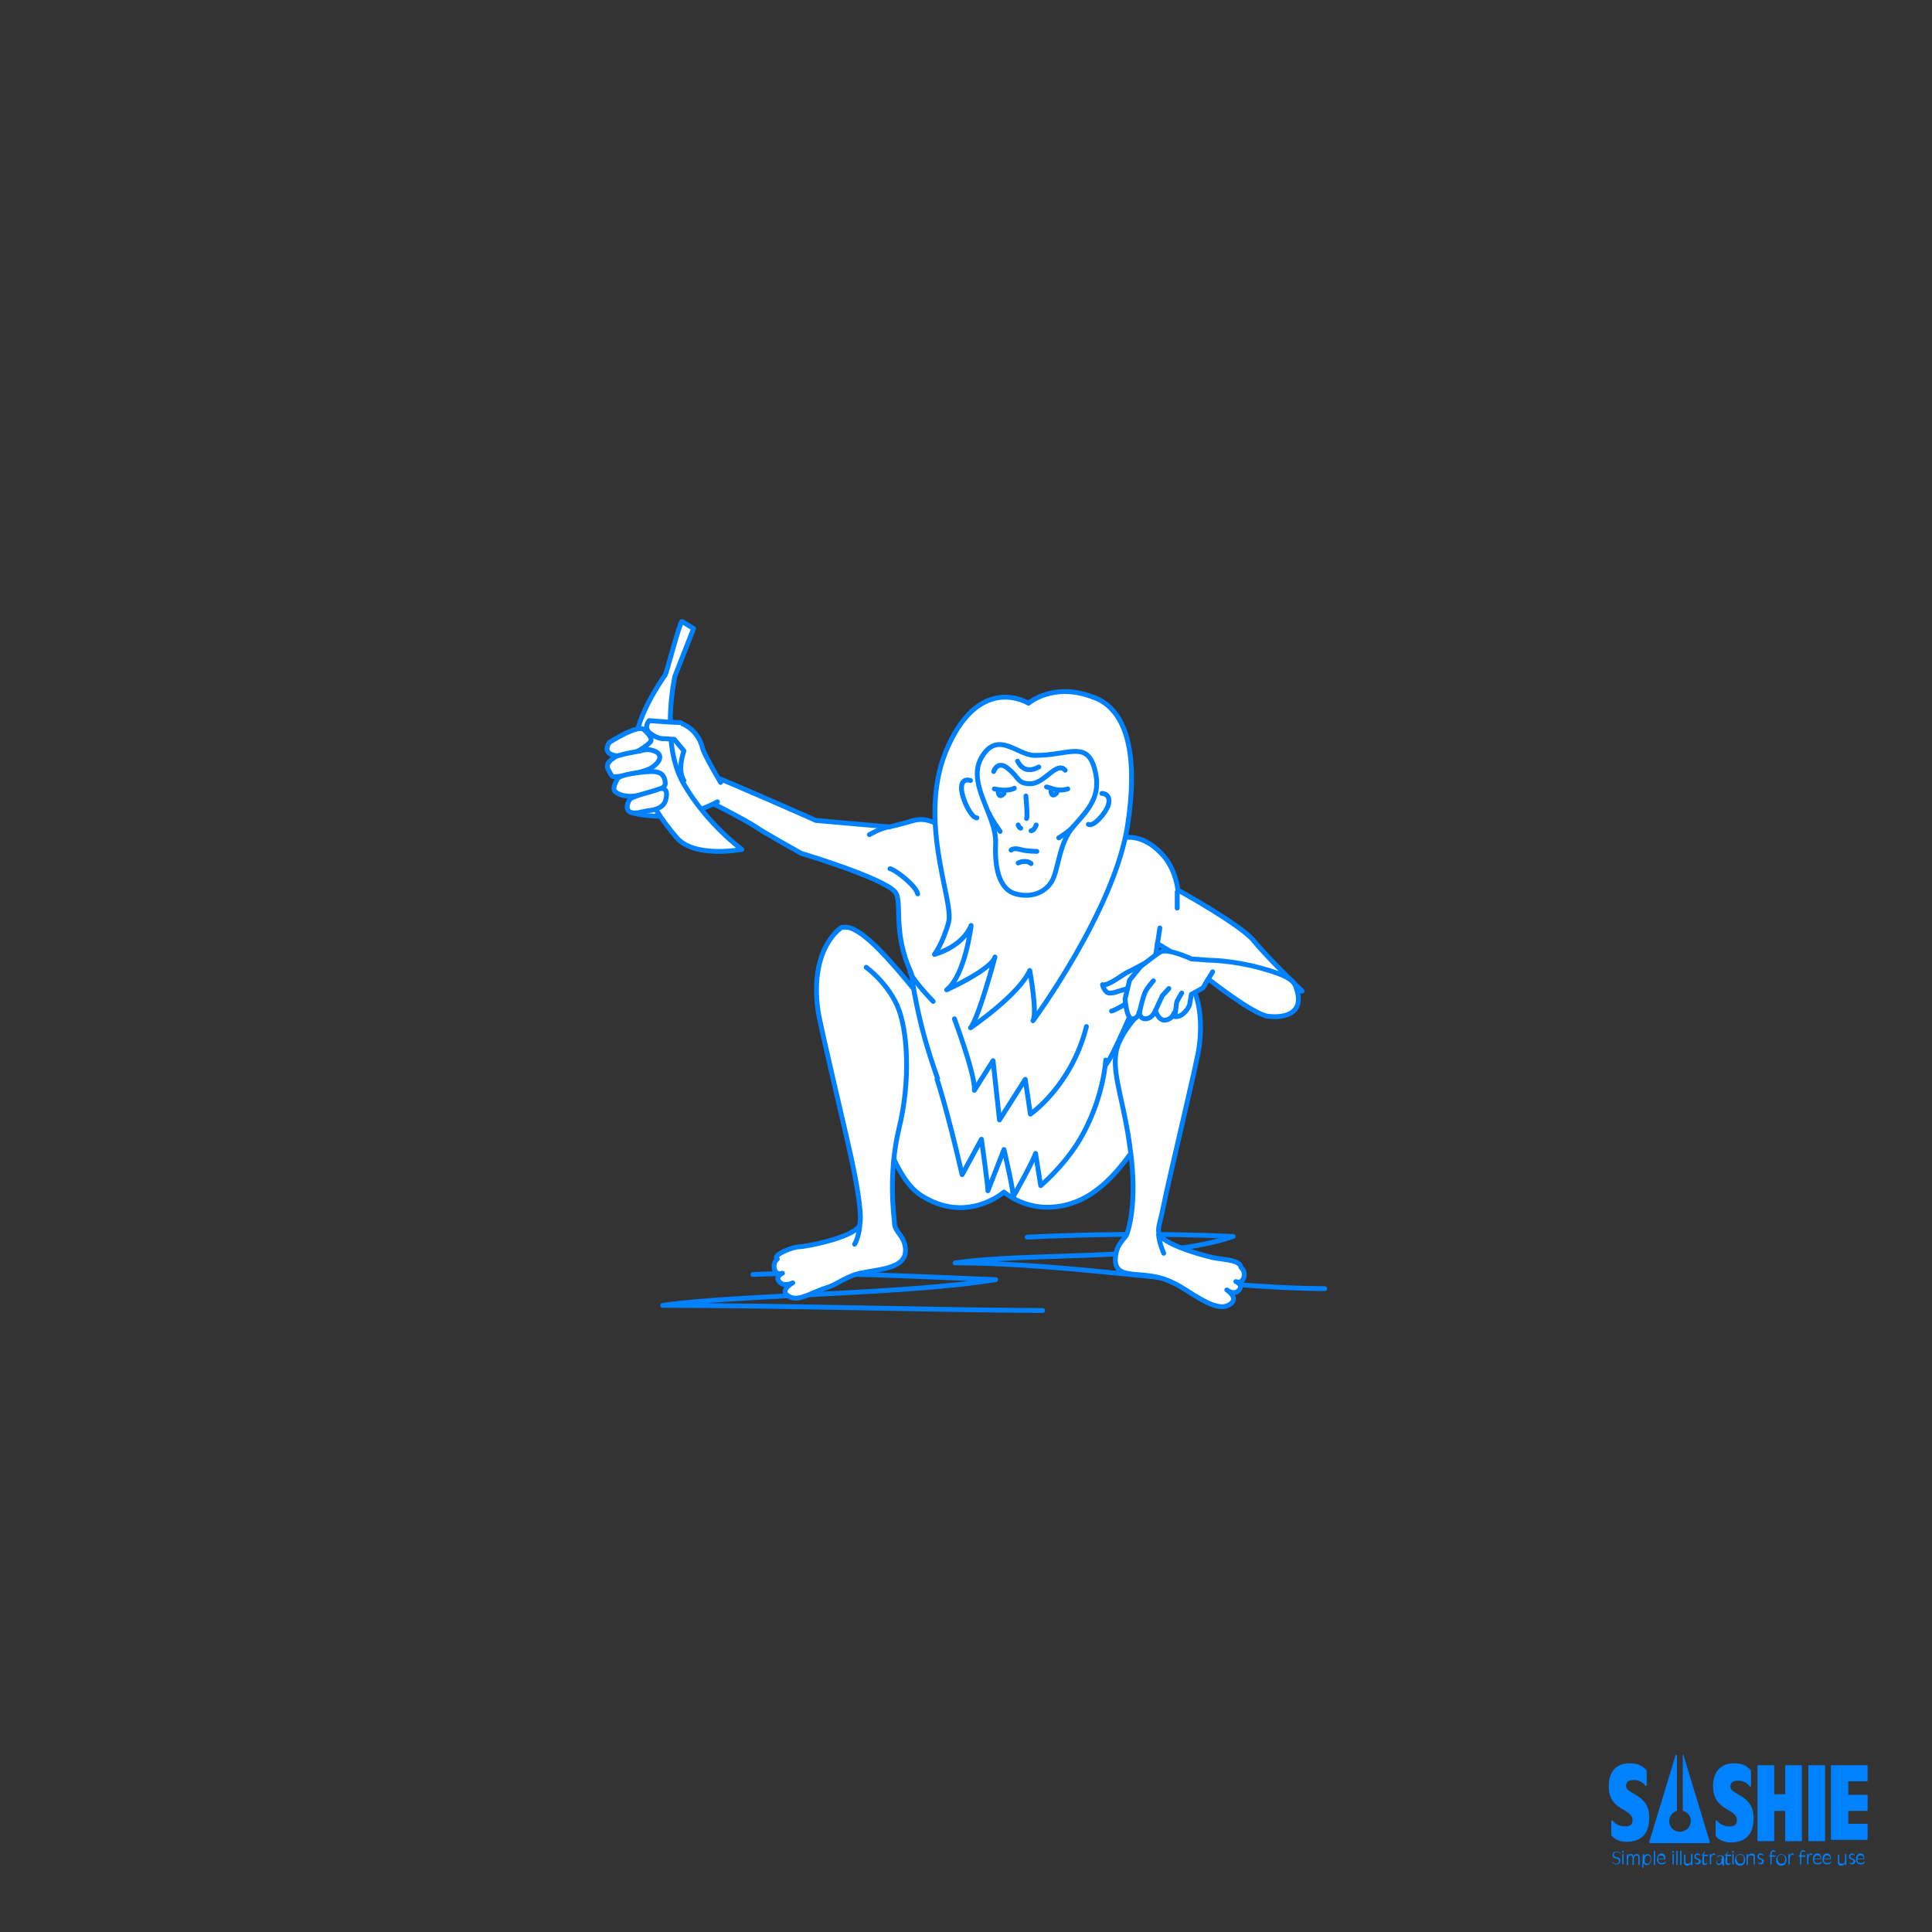 <?xml version="1.0" encoding="utf-8"?>
<!-- Generator: Adobe Illustrator 23.0.1, SVG Export Plug-In . SVG Version: 6.00 Build 0)  -->
<svg version="1.1" id="レイヤー_1" xmlns="http://www.w3.org/2000/svg" xmlns:xlink="http://www.w3.org/1999/xlink" x="0px"
	 y="0px" viewBox="0 0 300 300" style="enable-background:new 0 0 300 300;" xml:space="preserve">
<rect x="0" y="0" width="300" height="300" fill="#333333" stroke="none"/>
<style type="text/css">
	.st0{fill:#0081FF;}
	.st1{fill:none;stroke:#0081FF;stroke-width:0.75;stroke-linecap:round;stroke-linejoin:round;stroke-miterlimit:10;}
	.st2{fill:#FFFFFF;stroke:#0081FF;stroke-width:0.75;stroke-linecap:round;stroke-linejoin:round;stroke-miterlimit:10;}
</style>
<g>
	<g>
		<path class="st0" d="M250.4,289.1c0.1,0.2,0.3,0.3,0.6,0.3c0.2,0,0.4-0.2,0.4-0.4c0-0.6-1-0.2-1-0.9c0-0.4,0.2-0.6,0.6-0.6
			c0.2,0,0.4,0.1,0.6,0.2v0.2c-0.1-0.2-0.3-0.3-0.6-0.3c-0.2,0-0.4,0.1-0.4,0.4c0,0.6,1,0.2,1,0.9c0,0.4-0.3,0.6-0.6,0.6
			c-0.2,0-0.4-0.1-0.6-0.2V289.1z"/>
		<path class="st0" d="M251.9,287.4h0.2v0.3h-0.2V287.4z M251.9,287.9h0.2v1.6h-0.2V287.9z"/>
		<path class="st0" d="M252.5,287.9h0.2v0.3l0,0c0.1-0.2,0.2-0.3,0.5-0.3s0.4,0.1,0.4,0.4l0,0c0.1-0.2,0.2-0.4,0.5-0.4
			c0.5,0,0.5,0.4,0.5,0.6v1.1h-0.2v-1c0-0.2,0-0.5-0.3-0.5c-0.2,0-0.4,0.2-0.4,0.6v0.9h-0.2v-1c0-0.2,0-0.5-0.3-0.5
			c-0.2,0-0.4,0.2-0.4,0.6v0.9h-0.2v-1.7H252.5z"/>
		<path class="st0" d="M255.1,287.9h0.2v0.4l0,0c0.1-0.2,0.3-0.4,0.5-0.4s0.6,0.1,0.6,0.8c0,0.4-0.2,0.9-0.7,0.9
			c-0.2,0-0.4-0.1-0.5-0.3l0,0v0.7H255L255.1,287.9L255.1,287.9z M255.8,289.4c0.4,0,0.5-0.4,0.5-0.7s-0.1-0.6-0.4-0.6
			c-0.4,0-0.5,0.4-0.5,0.7C255.3,289.1,255.4,289.4,255.8,289.4z"/>
		<path class="st0" d="M256.8,287.4h0.2v2.2h-0.2V287.4z"/>
		<path class="st0" d="M258.6,289.3c-0.2,0.2-0.4,0.2-0.6,0.2c-0.5,0-0.7-0.4-0.7-0.8s0.2-0.9,0.7-0.9c0.2,0,0.6,0.1,0.6,0.8v0.1
			h-1.1c0,0.4,0.1,0.6,0.6,0.6c0.2,0,0.4-0.1,0.6-0.3L258.6,289.3L258.6,289.3z M258.4,288.6c0-0.2-0.1-0.5-0.5-0.5
			c-0.3,0-0.4,0.2-0.5,0.5H258.4z"/>
		<path class="st0" d="M259.7,287.4h0.2v0.3h-0.2V287.4z M259.7,287.9h0.2v1.6h-0.2V287.9z"/>
		<path class="st0" d="M260.3,287.4h0.2v2.2h-0.2V287.4z"/>
		<path class="st0" d="M260.9,287.4h0.2v2.2h-0.2V287.4z"/>
		<path class="st0" d="M262.8,289.6h-0.2v-0.3l0,0c-0.1,0.2-0.3,0.4-0.6,0.4c-0.5,0-0.5-0.4-0.5-0.7v-1h0.2v1c0,0.2,0,0.4,0.4,0.4
			s0.5-0.2,0.5-0.6v-0.9h0.2V289.6L262.8,289.6z"/>
		<path class="st0" d="M263.1,289.1c0.1,0.1,0.2,0.2,0.4,0.2s0.3-0.1,0.3-0.3c0-0.2-0.1-0.2-0.2-0.2l-0.2-0.1
			c-0.2-0.1-0.3-0.2-0.3-0.4c0-0.3,0.2-0.5,0.5-0.5c0.2,0,0.3,0.1,0.4,0.2v0.2c-0.1-0.2-0.2-0.2-0.4-0.2s-0.3,0.1-0.3,0.3
			c0,0.1,0.1,0.2,0.2,0.2l0.2,0.1c0.2,0.1,0.4,0.2,0.4,0.4c0,0.3-0.2,0.5-0.5,0.5c-0.2,0-0.4-0.1-0.4-0.2L263.1,289.1L263.1,289.1z"
			/>
		<path class="st0" d="M264.4,288.1h-0.2V288c0.3,0,0.4-0.3,0.4-0.5h0.1l-0.1,0.5h0.6v0.2h-0.6v0.9c0,0.2,0.1,0.3,0.2,0.3
			s0.2-0.1,0.3-0.2v0.2c-0.1,0.1-0.2,0.2-0.4,0.2c-0.2,0-0.4-0.2-0.4-0.4L264.4,288.1L264.4,288.1z"/>
		<path class="st0" d="M265.5,287.9h0.2v0.3l0,0c0.1-0.2,0.1-0.4,0.4-0.4c0.1,0,0.2,0,0.2,0.1v0.2c-0.1-0.1-0.2-0.1-0.2-0.1
			c-0.2,0-0.4,0.2-0.4,0.8v0.7h-0.2V287.9z"/>
		<path class="st0" d="M267.4,289.3L267.4,289.3c-0.1,0.2-0.3,0.3-0.5,0.3s-0.4-0.2-0.4-0.4c0-0.3,0.2-0.4,0.6-0.5
			c0.2-0.1,0.3-0.1,0.3-0.3c0-0.2-0.1-0.2-0.3-0.2c-0.2,0-0.4,0.1-0.5,0.3v-0.2l0,0c0.2-0.2,0.4-0.2,0.6-0.2s0.5,0.1,0.5,0.4v1.2
			h-0.2L267.4,289.3L267.4,289.3z M266.9,289.4c0.4,0,0.4-0.4,0.4-0.8l0,0c-0.1,0.2-0.7,0.1-0.7,0.5
			C266.6,289.3,266.7,289.4,266.9,289.4z"/>
		<path class="st0" d="M268,288.1h-0.2V288c0.3,0,0.4-0.3,0.4-0.5h0.1l-0.1,0.5h0.6v0.2h-0.6v0.9c0,0.2,0.1,0.3,0.2,0.3
			s0.2-0.1,0.3-0.2v0.2c-0.1,0.1-0.2,0.2-0.4,0.2c-0.2,0-0.4-0.2-0.4-0.4L268,288.1L268,288.1z"/>
		<path class="st0" d="M269,287.4h0.2v0.3H269V287.4z M269,287.9h0.2v1.6H269V287.9z"/>
		<path class="st0" d="M270.2,287.9c0.3,0,0.8,0.2,0.8,0.9c0,0.4-0.2,0.9-0.8,0.9s-0.8-0.4-0.8-0.9
			C269.5,288.1,269.9,287.9,270.2,287.9z M270.2,289.4c0.4,0,0.6-0.2,0.6-0.7c0-0.2,0-0.7-0.6-0.7c-0.5,0-0.6,0.4-0.6,0.7
			C269.7,289.1,269.9,289.4,270.2,289.4z"/>
		<path class="st0" d="M271.2,287.9h0.2v0.3l0,0c0.1-0.2,0.3-0.4,0.6-0.4c0.5,0,0.5,0.4,0.5,0.7v1h-0.2v-1c0-0.2,0-0.4-0.4-0.4
			s-0.5,0.2-0.5,0.6v0.9h-0.2V287.9z"/>
		<path class="st0" d="M272.9,289.1c0.1,0.1,0.2,0.2,0.4,0.2s0.3-0.1,0.3-0.3c0-0.2-0.1-0.2-0.2-0.2l-0.2-0.1
			c-0.2-0.1-0.3-0.2-0.3-0.4c0-0.3,0.2-0.5,0.5-0.5c0.2,0,0.3,0.1,0.4,0.2v0.2c-0.1-0.2-0.2-0.2-0.4-0.2c-0.2,0-0.3,0.1-0.3,0.3
			c0,0.1,0.1,0.2,0.2,0.2l0.2,0.1c0.2,0.1,0.4,0.2,0.4,0.4c0,0.3-0.2,0.5-0.5,0.5c-0.2,0-0.4-0.1-0.4-0.2L272.9,289.1L272.9,289.1z"
			/>
		<path class="st0" d="M274.9,288.3h-0.2v-0.2h0.2v-0.2c0-0.3,0.2-0.6,0.5-0.6c0.1,0,0.2,0.1,0.3,0.1v0.2c-0.1-0.1-0.2-0.1-0.3-0.1
			c-0.2,0-0.3,0.1-0.3,0.4v0.2h0.6v0.2h-0.6v1.2h-0.2V288.3z"/>
		<path class="st0" d="M276.6,287.9c0.3,0,0.8,0.2,0.8,0.9c0,0.4-0.2,0.9-0.8,0.9c-0.6,0-0.8-0.4-0.8-0.9
			C275.9,288.1,276.3,287.9,276.6,287.9z M276.6,289.4c0.4,0,0.6-0.2,0.6-0.7c0-0.2,0-0.7-0.6-0.7c-0.5,0-0.6,0.4-0.6,0.7
			C276.1,289.1,276.2,289.4,276.6,289.4z"/>
		<path class="st0" d="M277.7,287.9h0.2v0.3l0,0c0.1-0.2,0.1-0.4,0.4-0.4c0.1,0,0.2,0,0.2,0.1v0.2c-0.1-0.1-0.2-0.1-0.2-0.1
			c-0.2,0-0.4,0.2-0.4,0.8v0.7h-0.2V287.9z"/>
		<path class="st0" d="M279.5,288.3h-0.2v-0.2h0.2v-0.2c0-0.3,0.2-0.6,0.5-0.6c0.1,0,0.2,0.1,0.3,0.1v0.2c-0.1-0.1-0.2-0.1-0.3-0.1
			c-0.2,0-0.3,0.1-0.3,0.4v0.2h0.6v0.2h-0.6v1.2h-0.2V288.3z"/>
		<path class="st0" d="M280.6,287.9h0.2v0.3l0,0c0.1-0.2,0.1-0.4,0.4-0.4c0.1,0,0.2,0,0.2,0.1v0.2c-0.1-0.1-0.2-0.1-0.2-0.1
			c-0.2,0-0.4,0.2-0.4,0.8v0.7h-0.2V287.9z"/>
		<path class="st0" d="M282.8,289.3c-0.2,0.2-0.4,0.2-0.6,0.2c-0.5,0-0.7-0.4-0.7-0.8s0.2-0.9,0.7-0.9c0.2,0,0.6,0.1,0.6,0.8v0.1
			h-1.1c0,0.4,0.1,0.6,0.6,0.6c0.2,0,0.4-0.1,0.6-0.3L282.8,289.3L282.8,289.3z M282.7,288.6c0-0.2-0.1-0.5-0.5-0.5
			c-0.3,0-0.4,0.2-0.5,0.5H282.7z"/>
		<path class="st0" d="M284.3,289.3c-0.2,0.2-0.4,0.2-0.6,0.2c-0.5,0-0.7-0.4-0.7-0.8s0.2-0.9,0.7-0.9c0.2,0,0.6,0.1,0.6,0.8v0.1
			h-1.1c0,0.4,0.1,0.6,0.6,0.6c0.2,0,0.4-0.1,0.6-0.3L284.3,289.3L284.3,289.3z M284.2,288.6c0-0.2-0.1-0.5-0.5-0.5
			c-0.3,0-0.4,0.2-0.5,0.5H284.2z"/>
		<path class="st0" d="M286.7,289.6h-0.2v-0.3l0,0c-0.1,0.2-0.3,0.4-0.6,0.4c-0.5,0-0.5-0.4-0.5-0.7v-1h0.2v1c0,0.2,0,0.4,0.4,0.4
			s0.5-0.2,0.5-0.6v-0.9h0.2V289.6z"/>
		<path class="st0" d="M287.1,289.1c0.1,0.1,0.2,0.2,0.4,0.2s0.3-0.1,0.3-0.3c0-0.2-0.1-0.2-0.2-0.2l-0.2-0.1
			c-0.2-0.1-0.3-0.2-0.3-0.4c0-0.3,0.2-0.5,0.5-0.5c0.2,0,0.3,0.1,0.4,0.2v0.2c-0.1-0.2-0.2-0.2-0.4-0.2s-0.3,0.1-0.3,0.3
			c0,0.1,0.1,0.2,0.2,0.2l0.2,0.1c0.2,0.1,0.4,0.2,0.4,0.4c0,0.3-0.2,0.5-0.5,0.5c-0.2,0-0.4-0.1-0.4-0.2L287.1,289.1L287.1,289.1z"
			/>
		<path class="st0" d="M289.5,289.3c-0.2,0.2-0.4,0.2-0.6,0.2c-0.5,0-0.7-0.4-0.7-0.8s0.2-0.9,0.7-0.9c0.2,0,0.6,0.1,0.6,0.8v0.1
			h-1.1c0,0.4,0.1,0.6,0.6,0.6c0.2,0,0.4-0.1,0.6-0.3L289.5,289.3L289.5,289.3z M289.4,288.6c0-0.2-0.1-0.5-0.5-0.5
			c-0.3,0-0.4,0.2-0.5,0.5H289.4z"/>
	</g>
	<g>
		<path class="st0" d="M261.3,272.6v8.5c0,0.1,0.1,0.1,0.1,0.1c1,0.3,1.6,1.6,0.7,2.7c0,0,0,0-0.1,0.1c-1.3,1-2.8,0.1-2.8-1.2
			c0-0.7,0.4-1.3,1.1-1.6c0.1,0,0.1-0.1,0.1-0.1v-8.5c0-0.1-0.2-0.2-0.2-0.1l-4.1,13.5c0,0.1,0.1,0.2,0.1,0.2h9.2
			c0.1,0,0.1-0.1,0.1-0.2l-4.1-13.5C261.6,272.4,261.3,272.4,261.3,272.6z"/>
		<path class="st0" d="M250.2,282.8c0-0.1,0.2-0.2,0.2-0.1c0.5,0.6,1.2,0.9,1.9,0.9c1,0,1.2-0.4,1.2-1c0-1.8-3.7-1.4-3.7-5.2
			c0-2.2,1.1-3.6,3.2-3.6c1.2,0,1.9,0.3,2.6,1c0.1,0.1,0.1,0.1,0.1,0.2v2.2c0,0.1-0.2,0.2-0.2,0.1c-0.4-0.6-1.1-0.9-1.8-0.9
			s-1.2,0.2-1.2,0.9c0,1.4,3.6,1.2,3.6,4.9c0,2.5-1.2,3.8-3.6,3.8c-0.8,0-1.7-0.3-2.2-0.9c-0.1-0.1-0.1-0.1-0.1-0.2V282.8
			L250.2,282.8z"/>
		<path class="st0" d="M266.4,282.8c0-0.1,0.2-0.2,0.2-0.1c0.5,0.6,1.2,0.9,1.9,0.9c1,0,1.2-0.4,1.2-1c0-1.8-3.7-1.4-3.7-5.2
			c0-2.2,1.1-3.6,3.3-3.6c1.1,0,1.8,0.3,2.4,0.9c0.1,0.1,0.2,0.2,0.2,0.4v2.2c0,0.1-0.2,0.2-0.2,0.1c-0.4-0.6-1.1-0.9-1.8-0.9
			c-0.7,0-1.2,0.2-1.2,0.9c0,1.4,3.6,1.2,3.6,4.9c0,2.5-1.2,3.8-3.6,3.8c-0.8,0-1.7-0.3-2.2-0.9c-0.1-0.1-0.1-0.1-0.1-0.2
			L266.4,282.8z"/>
		<path class="st0" d="M273,274.1h2.4c0.1,0,0.1,0.1,0.1,0.1v4.4h1.7v-4.4c0-0.1,0.1-0.1,0.1-0.1h2.4c0.1,0,0.1,0.1,0.1,0.1v11.6
			c0,0.1-0.1,0.1-0.1,0.1h-2.4c-0.1,0-0.1-0.1-0.1-0.1v-4.6h-1.7v4.6c0,0.1-0.1,0.1-0.1,0.1H273c-0.1,0-0.1-0.1-0.1-0.1v-11.6
			C272.9,274.2,272.9,274.1,273,274.1z"/>
		<path class="st0" d="M280.9,274.1h2.4c0.1,0,0.1,0.1,0.1,0.1v11.6c0,0.1-0.1,0.1-0.1,0.1h-2.4c-0.1,0-0.1-0.1-0.1-0.1v-11.6
			C280.8,274.2,280.8,274.1,280.9,274.1z"/>
		<path class="st0" d="M284.4,274.1h5.5c0.1,0,0.1,0.1,0.1,0.1v2.3c0,0.1-0.1,0.1-0.1,0.1H287v2.1h2.9c0.1,0,0.1,0.1,0.1,0.1v2.3
			c0,0.1-0.1,0.1-0.1,0.1H287v2h2.9c0.1,0,0.1,0.1,0.1,0.1v2.3c0,0.1-0.1,0.1-0.1,0.1h-5.5c-0.1,0-0.1-0.1-0.1-0.1V274
			C284.2,274.2,284.3,274.1,284.4,274.1z"/>
	</g>
</g>
<g>
	<path class="st1" d="M159.5,192.1c10.7-0.5,21.3-0.6,32-0.1c-11.7,3.9-31.3,2.4-43.2,4.1c18.2,0,39.3,3.9,57.4,4"/>
	<path class="st1" d="M116.9,197.9c10.7-0.5,27,0.4,37.7,0.8c-14,2.3-39.8,2.3-51.7,4c18.2,0,40.8,0.7,59,0.8"/>
	<g>
		<path class="st2" d="M141,152.5c-4.3-5.2-8.3-9.3-10.3-8.4c-2,0.9-3.4,6.3-3.3,8.2c0.1,1.9,7.3,14.9,7.9,17.1s3.1,13.3,7.7,16.2
			c7.1,4.6,12.9-0.5,12.9-0.5s4.5,4.1,11.2,1.5c6.8-2.6,11.5-12.4,12.8-14.8c1.3-2.4,6.6-15.6,4.7-19.3c-1.9-3.7-4.4-4.7-8.4-2.8
			c-7.8,3.7-17,21.8-19.4,22.9C156.7,172.5,145.4,157.7,141,152.5z"/>
		<path class="st2" d="M130.7,144c0,0-5,3-3.7,12.8c0.4,2.8,4.7,20.4,5.6,25c0.5,2.5,1.4,7.6,0.8,8.6c-1.1,1.8-8.3,3.2-9.3,3.2
			c-1,0-4.3,1.3-3.4,1.9c0,0-0.8,0.6-0.4,1.7c0.4,0.9,1.2,0.5,1.2,0.5s-1.4,0.6-0.3,1.5c0.7,0.6,1.9,0,1.9,0s-2.4,1.3-0.4,2.2
			c1.4,0.7,3.5-0.8,5.8-1.5c1.6-0.5,3.1-1.9,5.6-2.3c3.2-0.6,6.7-0.8,6.5-3.7c-0.2-2.1-1.6-2.5-1.7-3.9c-0.1-1.4-1-7.7,0.7-14.8
			c1.8-7.3,1.4-15.3-0.3-19.1c-1.7-3.7-4.8-5.9-4.8-5.9"/>
		<path class="st1" d="M132.7,193.2c0,0,0.6-0.9,0.8-2.8"/>
		<g>
			<path class="st2" d="M182.5,149.8c0,0,5,3,3.7,12.8c-0.4,2.8-4.7,20.4-5.6,25c-0.5,2.5-0.9,3-0.6,4.1c1.1,1.8,8,3.6,9,3.7
				c1.2,0.2,3.6,0.3,3.7,1.4c0,0,0.8,0.6,0.4,1.7c-0.4,0.9-1.2,0.5-1.2,0.5s1.4,0.6,0.3,1.5c-0.7,0.6-1.7-0.2-1.7-0.2
				s2.2,1.4,0.2,2.4c-1.4,0.7-3.6-0.5-6.1-2.1c-1.4-0.9-3.1-2-5.5-2.4c-3.2-0.6-6.1,0.2-5.9-2.9c0.2-2.3,1.5-2.9,1.8-3.7
				c0.7-2.1,1.5-6.5,0.4-13.9c-1.1-7.9-3.3-12.2-1.6-15.9c1.7-3.7,4.8-5.9,4.8-5.9"/>
			<path class="st1" d="M180.7,194.6c0,0-0.7-1.6-0.8-2.9"/>
		</g>
		<path class="st2" d="M145.9,128.2c0,0-1.9-1.4-4-0.8c-2.1,0.6-3.8,1-3.8,1l-11.4-1c0,0-13.5-6-17-7.3l-1.1,3.6c0,0,7,3.5,8.6,4.6
			s7.2,4.2,7.2,4.2s12.7,3.8,14.6,6c1.2,1.5-0.5,6.1,2.5,12.6c1.2,8.8,3.7,15.1,4.1,16.4c0.5,1.3,6.3,4.4,6.3,4.4l3.9,0.4l9.3,0.4
			c0,0,5.6-5.6,7.1-8.1c1.5-2.5,5-11,6.2-13.4c1.2-2.4,1.3-4.7,1.3-4.7s9.9,5.9,11.5,7.9c0,0,4.1-0.8,6.2-0.6
			c2.1,0.2,4.8,0.1,4.8,0.1s-5.5-5.3-7.5-7.8c-2-2.5-11.8-7.9-11.8-7.9s-0.3-3.4-2.6-5.7c-2-2.1-4.3-3-7-2.2
			c-2.7,0.8-6.6,1.9-6.6,1.9S148.4,129.7,145.9,128.2z"/>
		<path class="st1" d="M180.1,144.1c0,0-0.3,2.1-0.4,2.6"/>
		<path class="st1" d="M138.2,134.9c0.4-0.1,4,2.5,4.3,3.9"/>
		<path class="st1" d="M144.9,155.5c0,0-3.2-3.3-3.6-4.6"/>
		<path class="st1" d="M172.6,157c0.3,0,4.4-2,5.1-4.1"/>
		<path class="st2" d="M145.5,167.6c0,0,1.4,4,3.9,14.8l3-5.5c0,0,1,7.1,1,8l2.5-6.4c0,0,1.6,6.8,1.4,7.4c0,0,3.1-5.5,3.5-6.8l0.8,5
			c0,0,3.6-3,6.1-7.2c3.7-6.3,4-12.3,4-12.3"/>
		<g>
			<path class="st2" d="M177.9,149.5c0,0-2.6,1.4-2.9,1.5c-0.3,0.1-3,2.2-3.8,1.9c0,0,0.3,1.3,1.1,1.3s1.1-0.2,1.1-0.2l3.7-1.1
				C177.2,152.8,178.1,149.8,177.9,149.5z"/>
			<g>
				<path class="st2" d="M195.7,150.3c-4.4-1.2-8-1.2-8-1.2l-2.7-0.2c0,0-3.6-1.7-4.8-1.1c-1.1,0.7-3.1,2.3-3.1,2.3l-1.7,2.1
					l-0.7,2.9c0,0,0.2,3.1,1.1,3.1c1,0,1.1-1.1,1.1-1.1s0,1.2,1.1,1.1c1.1-0.2,1.4-1.3,1.4-1.3s0.5,1.7,1.6,1.5
					c1.1-0.2,1.3-1.1,1.3-1.1s-0.4,0.8,0.7,0.5c1.1-0.3,1.7-1.7,1.7-1.7l0.3-1.7l1.8-1l0.8-1.4c0,0,7.1,5.6,9.3,5.8
					c2.2,0.3,5.8-0.2,4.4-4.3C201,152.3,200.1,151.5,195.7,150.3z"/>
				<path class="st1" d="M179.1,152.3c0,0-1,1.1-1.3,1.8c-0.3,0.7-0.8,2.6-0.8,3"/>
				<path class="st1" d="M181.5,153.5l-1,1.1c0,0-1,2.1-1.1,2.4"/>
				<path class="st1" d="M183.5,154.2c0,0-0.8,1.3-0.8,1.5c0,0.2-0.2,1.6-0.2,1.6"/>
				<line class="st1" x1="188.3" y1="150.9" x2="187.7" y2="151.9"/>
			</g>
		</g>
		<path class="st1" d="M182.8,141c0,0,0-1.8,0-2.5"/>
		<path class="st1" d="M135,129.6c0,0,1.9-1.1,3.1-1.2"/>
		<path class="st2" d="M111.4,124.5c-6.8,3.7-13.3,1.7-13.3,1.7l4.4-8.2l0.5-4.2l2.7-1.5c0,0,2.6,0.7,3.4,3.9
			c0.3,1.1,2.8,5.3,2.8,5.3"/>
		<path class="st2" d="M103.3,104.8c0.2-0.3,2.3-8.4,2.6-8.3l1.8,1.1l-2.9,7.4c0,0-2.3,10.3,1.3,16.6c3.6,6.3,9.1,10.3,9.1,10.3
			s-7.3,1.4-10.1-1.8c-4.7-5.5-7-10.9-6.4-15.4C99.4,110.1,103.3,104.8,103.3,104.8z"/>
		<g>
			<path class="st2" d="M94.6,115.3c0,0,4.5-2.9,5.4-2c1,0.9,1.3,1.5,1,1.9s-2.5,2.2-4.7,2.2C94,117.3,94,116.3,94.6,115.3z"/>
			<path class="st2" d="M95.3,117.7c0,0-1.5,0.8-0.8,1.9c0.6,1.1,0.5,1,1.1,1c0.6,0,4.3-0.6,5.6-1.4c1.2-0.8,1.8-1.9,0.6-2.5
				c-1.2-0.6-2.3-0.1-2.3-0.1S95.6,117.2,95.3,117.7z"/>
			<path class="st2" d="M95.8,121.1c0,0-0.8,1.3-0.3,1.8s1.8,1,3.7,0.6c1.9-0.4,4.3-0.9,4.1-2c-0.1-1.1-0.7-1.7-2-1.7
				C100.1,119.8,95.9,120.2,95.8,121.1z"/>
			<path class="st2" d="M97.7,124.3c0,0-0.7,1.1,0,1.7c0.7,0.5,1.7,0.1,2.8-0.1c1.1-0.1,2.6-0.4,2.9-1.8c0.4-1.6-0.4-1.9-1.3-1.5
				C101.1,123,97.7,123.7,97.7,124.3z"/>
		</g>
		<path class="st2" d="M105.7,112.2l-2.2-0.1l-2.7-0.2c0,0-1,1.1,0.2,2c1.2,0.9,2.1,0.8,2.1,0.8l1.6,0.1l1.5,1.8c0,0-1.1,2.9,0,4.6"
			/>
		<path class="st2" d="M148.2,158.2c0,0,3.3,8.8,3.1,11.1l2.9-4.6l1,9.2l4-6.3l0.8,5.4c0,0,6.4-4.4,8.7-13.6"/>
		<path class="st2" d="M159.7,109.2c0,0-7.3-4.6-12.4,6.5c-5.2,11.1,0.9,24.2,0,27.5c-0.9,3.3-2.2,5-2.2,5s4.3-1.1,5.7-4.5
			c0,0-0.9,7.7-3.8,10c0,0,6.9-3.1,7.5-5.1c0,0-2.5,9.4-3.8,11c0,0,7.5-5.1,9.2-8.9c0,0,1.2,6.5,0.5,7.8c0,0,12.7-17.2,14.7-30.4
			s-1.2-18.5-5.5-19.9C163.5,105.9,159.7,109.2,159.7,109.2z"/>
		<g>
			<path class="st2" d="M160.7,117.3c-2.7,0-5.6-3.8-8.1,0c-2.8,4.2,2.2,9.2,2,13.7c-0.2,4.5,0.9,7.2,3.1,7.8c2.2,0.6,4.4,0,5.6-1.9
				c1.1-1.9,1.1-6,3.4-8.6s4.4-4.7,3.3-8.8C168.8,114.9,166,117.3,160.7,117.3z"/>
			<path class="st1" d="M154.4,122.5c0,0,2,0.5,3.1-0.1"/>
			<path class="st1" d="M155,123c0,0,0.1,1.1,0.9,0.2"/>
			<path class="st1" d="M163.2,122.9c0,0,0.1,1.1,0.9,0.2"/>
			<path class="st1" d="M162.5,122.2c0,0,0.5,0.1,1,0.3c1.3,0.4,2.3,0,2.3,0"/>
			<path class="st1" d="M154.3,119.8c0,0,0.6-1.9,2.3-0.4c1.7,1.4,1.4,2.3,3.4,2.3c2.2,0,4.1-3.6,5.4-2.1"/>
			<path class="st1" d="M158,118.2c0.1,0.1,0.9,2.2,3.3,0.9"/>
			<path class="st1" d="M158.1,128.1c0,0,0.1,0.4,0.4,0.5"/>
			<path class="st1" d="M160.9,128.1c0,0-0.3,0.9-0.8,0.9"/>
			<path class="st1" d="M157,132c0,0,0.4-0.4,1.4-0.1c1,0.3,2.6,0.3,2.6,0.3"/>
			<path class="st1" d="M158.1,134c0,0,1.2-0.6,2,0.1"/>
			<path class="st1" d="M155.3,129.1c0,0-1.5-2.1-1.7-2.8"/>
			<path class="st1" d="M164.4,130.1c0,0,1.8-1.1,2.3-1.8"/>
			<path class="st1" d="M171.1,123.2c0,0,1.5,0,1,1.8c-0.3,1.1-2.3,3.5-3.1,3"/>
			<path class="st1" d="M150.7,121.2c0,0-1.3-0.5-1.4,1c-0.1,1.5,1.5,4.9,2.4,4.8"/>
			<path class="st1" d="M159.3,123.6c0,0,0.3,3.3,0.1,3.5"/>
		</g>
	</g>
</g>
</svg>

